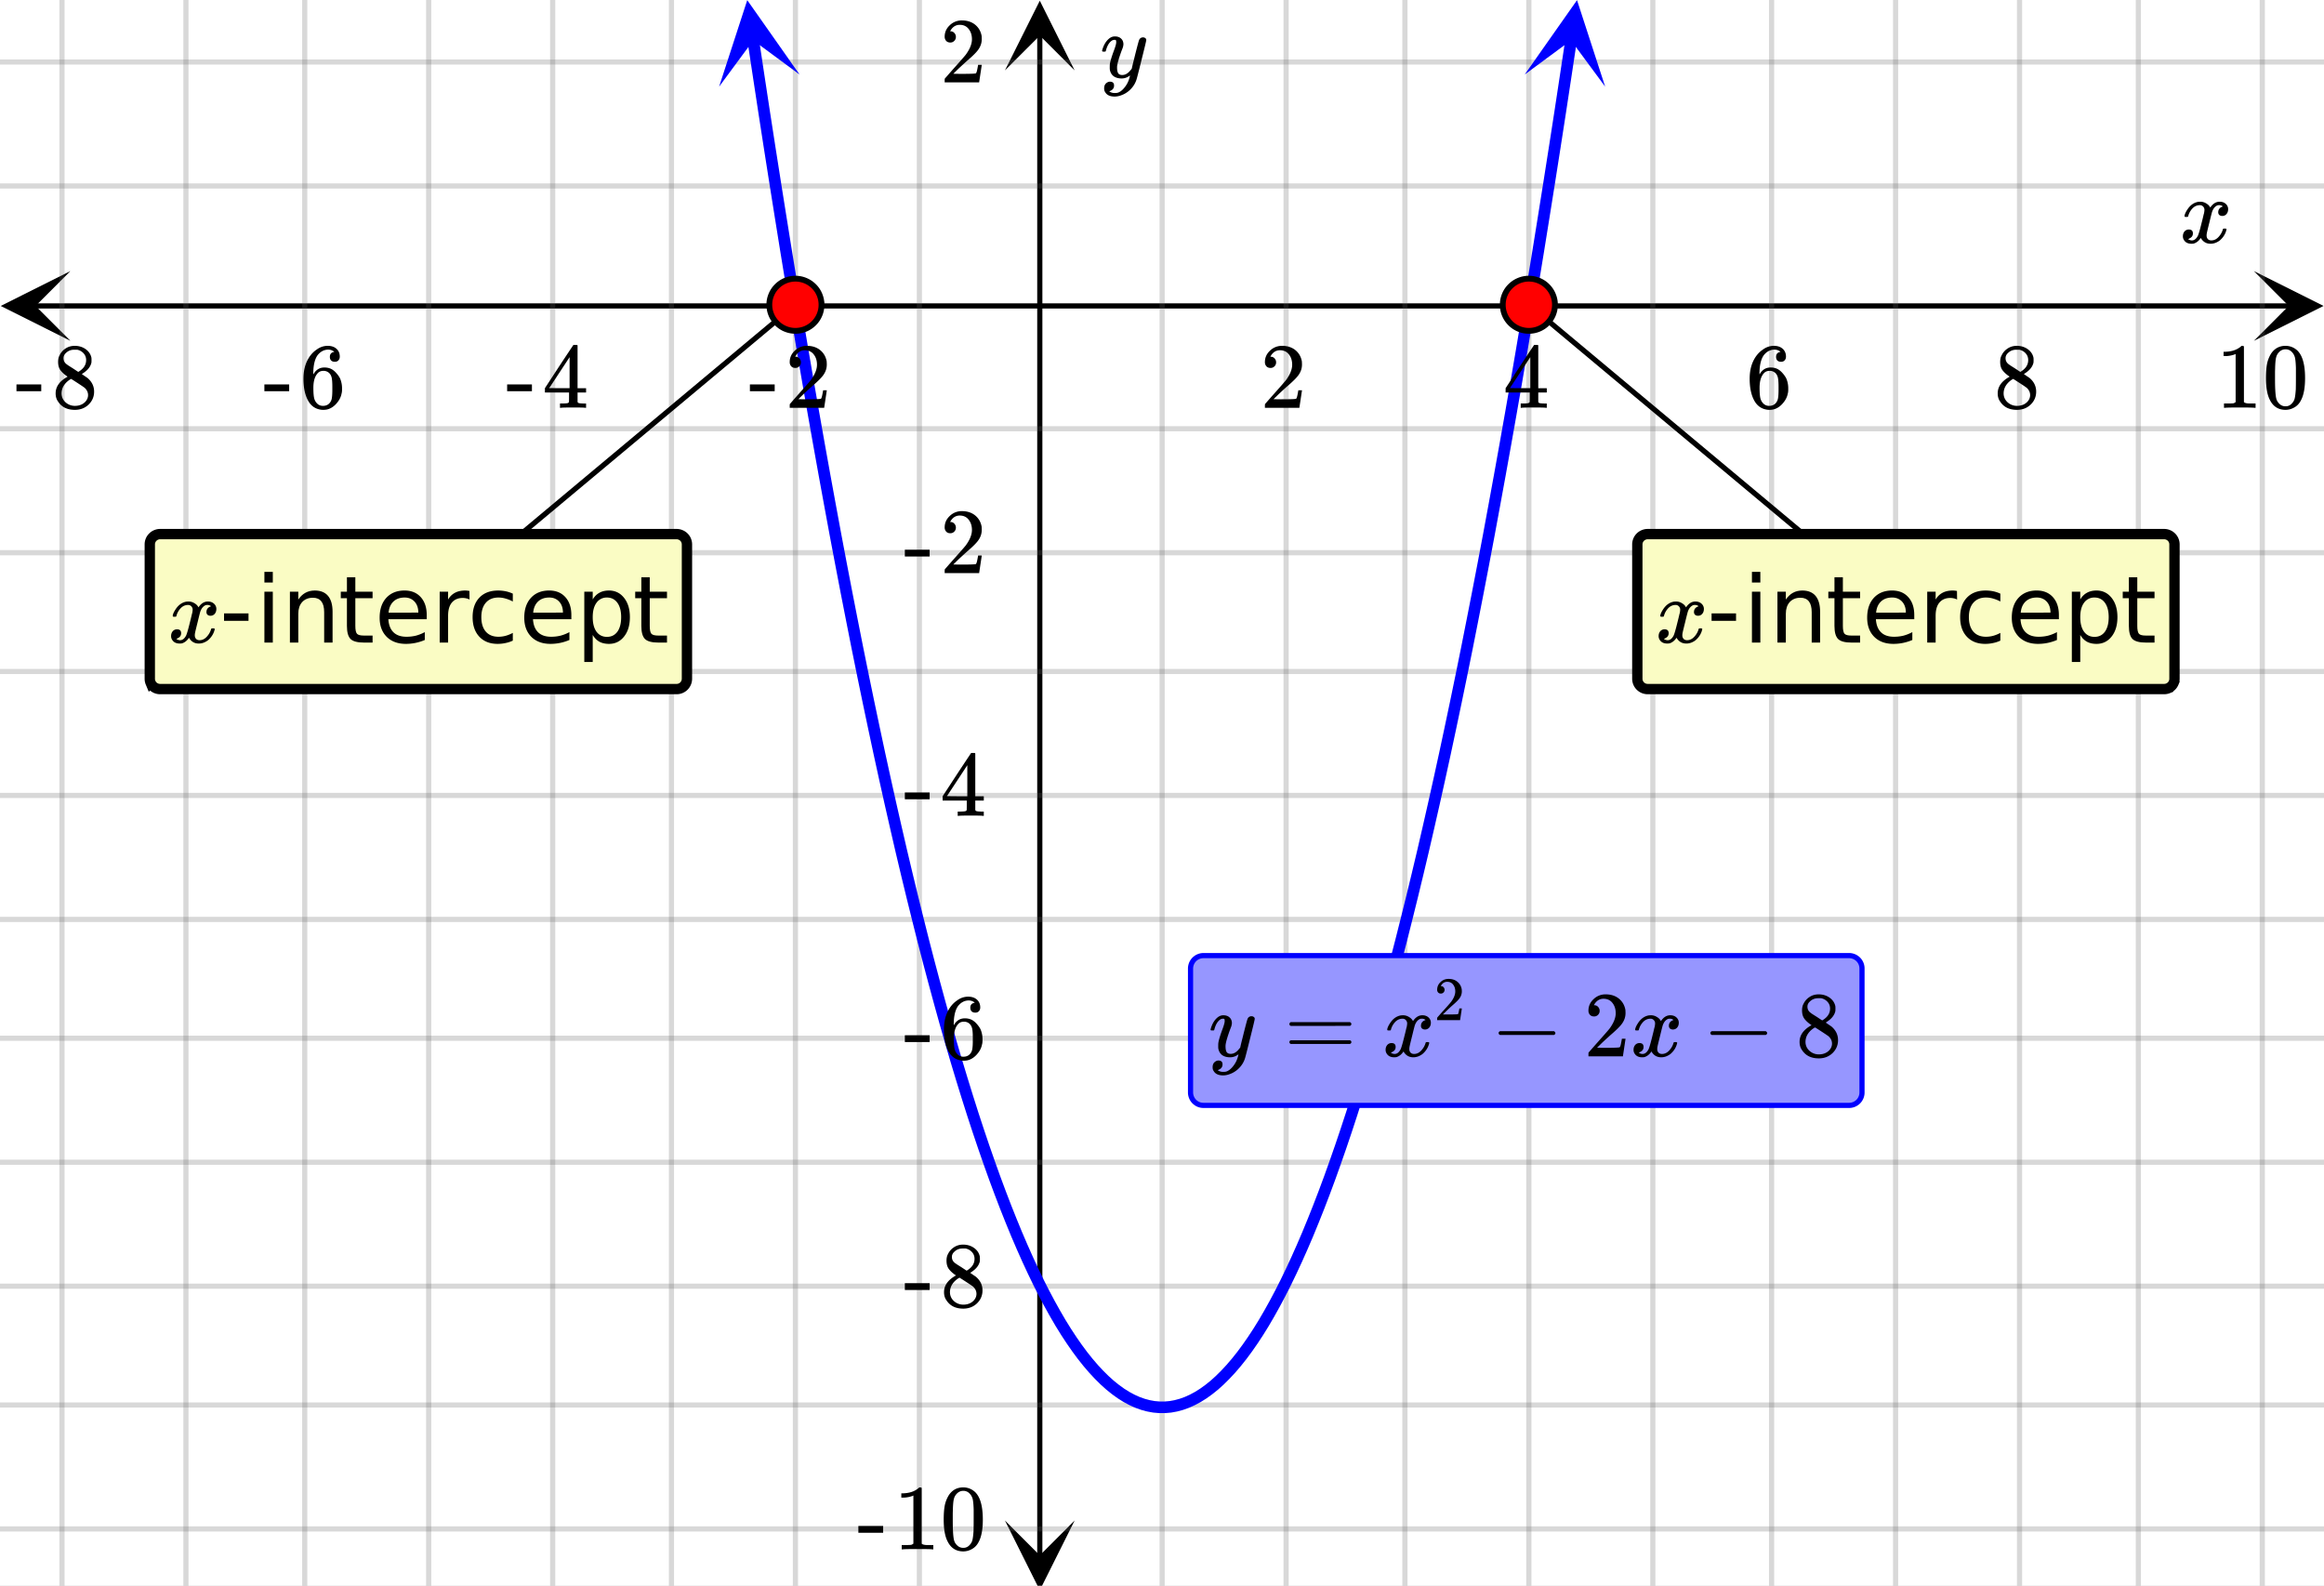 <svg xmlns="http://www.w3.org/2000/svg" xmlns:xlink="http://www.w3.org/1999/xlink" width="449.28" height="306.56" viewBox="0 0 336.96 229.92"><rect x="0" y="0" width="336.96" height="229.92" fill="#333333" stroke="none"/><defs><symbol overflow="visible" id="l"><path d="M.781-3.75C.727-3.8.703-3.848.703-3.89c.031-.25.172-.563.422-.938.414-.633.941-1.004 1.578-1.11.133-.007.235-.015.297-.015.313 0 .598.086.86.25.269.156.46.355.578.594.113-.157.187-.25.218-.282.332-.375.711-.562 1.14-.562.364 0 .661.105.891.312.227.211.344.465.344.766 0 .281-.078.516-.234.703a.776.776 0 0 1-.625.281.64.64 0 0 1-.422-.14.521.521 0 0 1-.156-.39c0-.415.222-.696.672-.845a.58.58 0 0 0-.141-.093.705.705 0 0 0-.39-.094.91.91 0 0 0-.266.031c-.336.149-.586.445-.75.89-.032.075-.164.579-.39 1.516-.231.93-.356 1.45-.376 1.563a1.827 1.827 0 0 0-.047.406c0 .211.063.383.188.516.125.125.289.187.5.187.383 0 .726-.16 1.031-.484.3-.32.508-.676.625-1.063.02-.082.04-.129.063-.14.03-.02.109-.031.234-.031.164 0 .25.039.25.109 0 .012-.012.058-.031.14-.149.563-.461 1.055-.938 1.47-.43.323-.875.484-1.344.484-.625 0-1.101-.282-1.421-.844-.262.406-.594.68-1 .812-.086.02-.2.032-.344.032-.524 0-.89-.188-1.11-.563a.953.953 0 0 1-.14-.531c0-.27.078-.5.234-.688a.798.798 0 0 1 .625-.28c.395 0 .594.187.594.562 0 .336-.164.574-.484.718a.359.359 0 0 1-.063.047l-.078.031c-.012.012-.024.016-.031.016h-.032c0 .031.063.074.188.125a.817.817 0 0 0 .36.078c.32 0 .597-.203.827-.61.102-.163.282-.75.532-1.75.05-.206.109-.437.171-.687.063-.257.11-.457.141-.593.031-.133.05-.211.063-.235a2.86 2.86 0 0 0 .078-.531.678.678 0 0 0-.188-.5.613.613 0 0 0-.484-.203c-.406 0-.762.156-1.063.469a2.562 2.562 0 0 0-.609 1.078c-.012.074-.031.12-.063.14a.752.752 0 0 1-.218.016zm0 0"/></symbol><symbol overflow="visible" id="t"><path d="M6.234-5.813c.125 0 .227.04.313.11.094.062.14.152.14.266 0 .117-.226 1.058-.671 2.828C5.578-.836 5.328.133 5.266.312a3.459 3.459 0 0 1-.688 1.22 3.641 3.641 0 0 1-1.11.874c-.491.239-.945.36-1.359.36-.687 0-1.152-.22-1.39-.657-.094-.125-.14-.304-.14-.53 0-.306.085-.544.265-.72.187-.168.379-.25.578-.25.394 0 .594.188.594.563 0 .332-.157.578-.47.734a.298.298 0 0 1-.062.032.295.295 0 0 0-.078.03c-.011.009-.023.016-.031.016L1.328 2c.031.05.129.11.297.172.133.05.273.078.422.078h.11c.155 0 .273-.012.359-.031.332-.094.648-.324.953-.688A3.69 3.69 0 0 0 4.188.25c.093-.3.14-.477.14-.531 0-.008-.012-.004-.031.015a.358.358 0 0 1-.078.047c-.336.239-.703.36-1.11.36-.46 0-.84-.106-1.14-.313-.293-.219-.48-.531-.563-.937a2.932 2.932 0 0 1-.015-.407c0-.218.007-.382.03-.5.063-.394.266-1.054.61-1.984.196-.531.297-.898.297-1.11a.838.838 0 0 0-.031-.265c-.024-.05-.074-.078-.156-.078h-.063c-.21 0-.406.094-.594.281-.293.293-.511.727-.656 1.297 0 .012-.008.027-.015.047a.188.188 0 0 1-.032.047l-.015.015c-.012.012-.028.016-.047.016h-.36C.305-3.8.281-3.836.281-3.86a.97.97 0 0 1 .047-.203c.188-.625.469-1.113.844-1.468.3-.282.617-.422.953-.422.383 0 .688.105.906.312.227.2.344.485.344.86-.023.168-.04.261-.047.281 0 .055-.07.246-.203.578-.367 1-.586 1.735-.656 2.203a1.857 1.857 0 0 0-.016.297c0 .344.05.61.156.797.114.18.313.266.594.266.207 0 .406-.051.594-.157a1.84 1.84 0 0 0 .422-.328c.093-.101.21-.242.36-.422a32.833 32.833 0 0 1 .25-1.063c.093-.35.175-.687.25-1 .343-1.35.534-2.062.577-2.124a.592.592 0 0 1 .578-.36zm0 0"/></symbol><symbol overflow="visible" id="m"><path d="M1.484-5.781c-.25 0-.449-.078-.593-.235a.872.872 0 0 1-.22-.609c0-.645.243-1.195.735-1.656a2.46 2.46 0 0 1 1.766-.703c.77 0 1.41.21 1.922.625.508.418.82.964.937 1.64.008.168.016.32.016.453 0 .524-.156 1.012-.469 1.47-.25.374-.758.89-1.516 1.546-.324.281-.777.695-1.359 1.234l-.781.766 1.016.016c1.414 0 2.164-.024 2.25-.079.039-.007.085-.101.14-.28.031-.095.094-.4.188-.923v-.03h.53v.03l-.374 2.47V0h-5v-.25c0-.188.008-.29.031-.313.008-.007.383-.437 1.125-1.28.977-1.095 1.61-1.813 1.89-2.157.602-.82.907-1.57.907-2.25 0-.594-.156-1.086-.469-1.484-.312-.407-.746-.61-1.297-.61-.523 0-.945.235-1.265.703-.024.032-.047.079-.078.141a.274.274 0 0 0-.047.078c0 .012.02.016.062.016a.68.68 0 0 1 .547.25.801.801 0 0 1 .219.562c0 .23-.078.422-.235.578a.76.76 0 0 1-.578.235zm0 0"/></symbol><symbol overflow="visible" id="n"><path d="M6.234 0c-.125-.031-.71-.047-1.75-.047-1.074 0-1.671.016-1.796.047h-.126v-.625h.422c.383-.008.618-.031.704-.063a.286.286 0 0 0 .171-.14c.008-.008.016-.25.016-.719v-.672h-3.5v-.625l2.031-3.11A431.58 431.58 0 0 1 4.5-9.108c.02-.008.113-.016.281-.016h.25l.078.078v6.203h1.235v.625H5.109V-.89a.25.25 0 0 0 .079.157c.07.062.328.101.765.109h.39V0zm-2.28-2.844v-4.5L1-2.859l1.469.015zm0 0"/></symbol><symbol overflow="visible" id="o"><path d="M5.031-8.11c-.199-.195-.48-.304-.843-.328-.625 0-1.153.274-1.579.813-.418.586-.625 1.492-.625 2.719L2-4.86l.11-.172c.363-.54.859-.813 1.484-.813.414 0 .781.09 1.094.266a2.6 2.6 0 0 1 .64.547c.219.242.395.492.531.75.196.449.297.933.297 1.453v.234c0 .211-.027.403-.078.578-.105.532-.383 1.032-.828 1.5-.387.407-.82.66-1.297.766a2.688 2.688 0 0 1-.547.047c-.168 0-.32-.016-.453-.047-.668-.125-1.2-.484-1.594-1.078C.83-1.66.563-2.79.563-4.218c0-.97.171-1.817.515-2.548.344-.726.82-1.296 1.438-1.703a2.62 2.62 0 0 1 1.562-.515c.531 0 .953.14 1.266.421.32.282.484.665.484 1.141 0 .23-.07.414-.203.547-.125.137-.297.203-.516.203-.218 0-.398-.062-.53-.187-.126-.125-.188-.301-.188-.532 0-.406.21-.644.64-.718zm-.593 3.235a1.18 1.18 0 0 0-.97-.484c-.335 0-.605.105-.812.312C2.22-4.597 2-3.883 2-2.907c0 .794.05 1.345.156 1.657.094.273.242.5.453.688.22.187.477.28.782.28.457 0 .804-.171 1.046-.515.133-.187.22-.41.25-.672.04-.258.063-.64.063-1.14v-.422c0-.508-.023-.895-.063-1.156a1.566 1.566 0 0 0-.25-.688zm0 0"/></symbol><symbol overflow="visible" id="p"><path d="M2.313-4.516c-.438-.289-.778-.593-1.016-.906-.242-.312-.36-.723-.36-1.234 0-.383.07-.707.22-.969.195-.406.488-.734.874-.984.383-.25.82-.375 1.313-.375.613 0 1.144.164 1.594.484.445.324.722.734.828 1.234.007.055.015.164.015.329 0 .199-.008.328-.015.39-.137.594-.547 1.11-1.235 1.547l-.156.11c.5.343.758.523.781.53.664.544 1 1.215 1 2.016 0 .73-.265 1.356-.797 1.875-.53.508-1.199.766-2 .766C2.254.297 1.441-.11.922-.922c-.23-.32-.344-.71-.344-1.172 0-.976.578-1.785 1.735-2.422zM5-6.922c0-.383-.125-.71-.375-.984a1.69 1.69 0 0 0-.922-.516h-.437c-.48 0-.883.164-1.204.485-.23.21-.343.453-.343.734 0 .387.164.695.5.922.039.043.328.23.86.562l.78.516c.008-.008.067-.047.172-.11a2.95 2.95 0 0 0 .25-.187C4.758-5.883 5-6.36 5-6.922zM1.437-2.109c0 .523.192.96.579 1.312a2.01 2.01 0 0 0 1.359.516c.363 0 .695-.07 1-.219.3-.156.531-.36.688-.61.144-.226.218-.472.218-.734 0-.383-.156-.726-.468-1.031-.075-.07-.45-.328-1.125-.766l-.407-.265C3.133-4 3.02-4.07 2.937-4.125l-.109-.063-.156.079c-.563.367-.938.812-1.125 1.343-.074.243-.11.461-.11.657zm0 0"/></symbol><symbol overflow="visible" id="q"><path d="M5.61 0c-.157-.031-.872-.047-2.141-.047C2.207-.047 1.5-.03 1.344 0h-.157v-.625h.344c.52 0 .86-.008 1.016-.031.07-.008.18-.067.328-.172v-6.969c-.023 0-.059.016-.11.047a4.134 4.134 0 0 1-1.39.25h-.25v-.625h.25c.758-.02 1.39-.188 1.89-.5a2.46 2.46 0 0 0 .422-.313c.008-.03.063-.046.157-.046a.36.36 0 0 1 .234.078v8.078c.133.137.43.203.89.203h.798V0zm0 0"/></symbol><symbol overflow="visible" id="r"><path d="M1.297-7.89c.5-.727 1.187-1.094 2.062-1.094.657 0 1.227.226 1.72.671.25.243.456.547.624.922.332.75.5 1.778.5 3.079 0 1.398-.195 2.46-.578 3.187-.25.523-.621.902-1.11 1.14a2.534 2.534 0 0 1-1.14.282c-1.031 0-1.79-.473-2.266-1.422-.386-.727-.578-1.79-.578-3.188 0-.832.051-1.519.156-2.062a4.48 4.48 0 0 1 .61-1.516zm3.031-.157a1.24 1.24 0 0 0-.953-.437c-.375 0-.7.148-.969.437-.199.211-.336.465-.406.766-.074.293-.121.797-.14 1.515 0 .063-.008.246-.016.547v.735c0 .855.008 1.453.031 1.796.031.637.082 1.09.156 1.36.07.273.207.508.406.703.25.273.563.406.938.406.363 0 .664-.133.906-.406.196-.195.332-.43.407-.703.07-.27.128-.723.171-1.36.008-.343.016-.94.016-1.796v-.735-.547c-.023-.718-.07-1.222-.14-1.515-.075-.301-.212-.555-.407-.766zm0 0"/></symbol><symbol overflow="visible" id="s"><path d="M.14-2.406v-.985h3.594v.985zm0 0"/></symbol><symbol overflow="visible" id="u"><path d="M.75-4.672c0-.125.063-.219.188-.281H9.53c.133.062.203.156.203.281 0 .094-.062.18-.187.25l-4.281.016H.969C.82-4.457.75-4.546.75-4.672zm0 2.61c0-.133.07-.223.219-.266h8.578a.249.249 0 0 0 .062.047l.063.047c.02.011.035.039.047.078.008.031.015.062.015.094 0 .117-.07.203-.203.265H.937C.813-1.859.75-1.945.75-2.063zm0 0"/></symbol><symbol overflow="visible" id="v"><path d="M1.328-3.094c-.137-.07-.203-.164-.203-.281 0-.113.066-.203.203-.266h7.828c.133.075.203.168.203.282 0 .105-.07.195-.203.265zm0 0"/></symbol><symbol overflow="visible" id="w"><path d="M.984-3.86a.492.492 0 0 1-.39-.156.558.558 0 0 1-.14-.39c0-.438.16-.805.483-1.11.32-.312.711-.468 1.172-.468.52 0 .946.14 1.282.421.343.282.55.649.625 1.094.007.106.015.203.015.297 0 .344-.105.668-.312.969-.168.25-.508.594-1.016 1.031-.219.188-.515.465-.89.828l-.532.516h.672c.945 0 1.445-.016 1.5-.047.031 0 .063-.063.094-.188.02-.062.062-.265.125-.609v-.031h.36v.031l-.25 1.64V0H.452v-.172A.67.67 0 0 1 .47-.375c0-.008.25-.297.75-.86.656-.718 1.078-1.195 1.265-1.437.395-.539.594-1.039.594-1.5 0-.394-.105-.723-.312-.984-.2-.27-.485-.407-.86-.407-.343 0-.625.157-.843.47A.545.545 0 0 1 1-5a.223.223 0 0 0-.016.063h.047a.45.45 0 0 1 .36.171c.093.106.14.23.14.375a.513.513 0 0 1-.156.375.498.498 0 0 1-.39.157zm0 0"/></symbol><symbol overflow="visible" id="x"><path d="M.656-4.234h3.547v1.078H.656zm0 0"/></symbol><symbol overflow="visible" id="y"><path d="M1.266-7.375h1.218V0H1.266zm0-2.875h1.218v1.547H1.266zm0 0"/></symbol><symbol overflow="visible" id="z"><path d="M7.406-4.453V0H6.188v-4.406c0-.696-.137-1.219-.407-1.563-.273-.351-.68-.531-1.218-.531-.657 0-1.18.21-1.563.625-.375.418-.563.984-.563 1.703V0H1.22v-7.375h1.218v1.14c.29-.437.633-.765 1.032-.984.394-.218.847-.328 1.36-.328.843 0 1.484.262 1.921.781.438.524.656 1.293.656 2.313zm0 0"/></symbol><symbol overflow="visible" id="A"><path d="M2.469-9.469v2.094h2.5v.938h-2.5v4.015c0 .594.082.98.25 1.156.164.168.5.25 1 .25h1.25V0h-1.25C2.78 0 2.133-.172 1.78-.516c-.355-.351-.531-.988-.531-1.906v-4.015H.36v-.938h.89v-2.094zm0 0"/></symbol><symbol overflow="visible" id="B"><path d="M7.578-3.984v.593H2.016c.05.836.3 1.47.75 1.907.445.43 1.07.64 1.875.64.468 0 .921-.05 1.359-.156a5.827 5.827 0 0 0 1.297-.516v1.141a6.956 6.956 0 0 1-2.734.563C3.394.188 2.469-.149 1.78-.829 1.094-1.516.75-2.441.75-3.61c0-1.207.32-2.164.969-2.875.656-.707 1.535-1.063 2.64-1.063.989 0 1.77.32 2.344.953.582.637.875 1.508.875 2.61zm-1.219-.36c0-.664-.183-1.195-.546-1.593-.368-.395-.844-.594-1.438-.594-.68 0-1.219.195-1.625.578-.406.387-.64.922-.703 1.61zm0 0"/></symbol><symbol overflow="visible" id="C"><path d="M5.547-6.234a1.38 1.38 0 0 0-.453-.172 2.203 2.203 0 0 0-.532-.063c-.68 0-1.203.227-1.578.672-.367.438-.546 1.074-.546 1.906V0h-1.22v-7.375h1.22v1.14a2.469 2.469 0 0 1 1-.984c.406-.218.898-.328 1.484-.328.082 0 .176.008.281.016.102.011.211.027.328.047zm0 0"/></symbol><symbol overflow="visible" id="D"><path d="M6.578-7.094v1.14a4.783 4.783 0 0 0-1.031-.421A3.695 3.695 0 0 0 4.5-6.531c-.781 0-1.39.25-1.828.75-.438.5-.656 1.199-.656 2.093 0 .907.218 1.61.656 2.11.437.492 1.047.734 1.828.734.352 0 .703-.047 1.047-.14a4.783 4.783 0 0 0 1.031-.422v1.125a4.505 4.505 0 0 1-1.047.344c-.367.082-.75.124-1.156.124-1.117 0-2-.347-2.656-1.046C1.07-1.555.75-2.5.75-3.688c0-1.195.328-2.14.984-2.828.657-.687 1.563-1.03 2.72-1.03.374 0 .737.038 1.093.109.351.074.695.187 1.031.343zm0 0"/></symbol><symbol overflow="visible" id="E"><path d="M2.438-1.11v3.923h-1.22V-7.376h1.22v1.125c.257-.438.582-.758.968-.969.383-.218.848-.328 1.39-.328.895 0 1.626.356 2.188 1.063.563.71.844 1.64.844 2.796 0 1.168-.281 2.106-.844 2.813C6.422-.165 5.691.188 4.797.188c-.543 0-1.008-.106-1.39-.313-.387-.219-.712-.547-.97-.984zm4.124-2.577c0-.883-.183-1.579-.546-2.079-.368-.507-.871-.765-1.516-.765a1.79 1.79 0 0 0-1.516.765c-.367.5-.546 1.196-.546 2.079 0 .898.18 1.601.546 2.109.375.5.88.75 1.516.75.645 0 1.148-.25 1.516-.75.363-.508.546-1.211.546-2.11zm0 0"/></symbol><clipPath id="a"><path d="M0 0h336.96v229.91H0zm0 0"/></clipPath><clipPath id="b"><path d="M.102 39.3H11V50H.102zm0 0"/></clipPath><clipPath id="c"><path d="M326.79 39.3h10.17V50h-10.17zm0 0"/></clipPath><clipPath id="d"><path d="M8 0h321v229.91H8zm0 0"/></clipPath><clipPath id="e"><path d="M145.707 220H156v9.91h-10.293zm0 0"/></clipPath><clipPath id="f"><path d="M145.707 0H156v10.21h-10.293zm0 0"/></clipPath><clipPath id="g"><path d="M0 8h336.96v215H0zm0 0"/></clipPath><clipPath id="h"><path d="M104 0h12v13h-12zm0 0"/></clipPath><clipPath id="i"><path d="M114.176-.86l3.949 26.243-26.242 3.949L87.93 3.09zm0 0"/></clipPath><clipPath id="j"><path d="M221 0h12v13h-12zm0 0"/></clipPath><clipPath id="k"><path d="M221.07 10.805l3.95-26.242 26.242 3.949-3.95 26.242zm0 0"/></clipPath></defs><g clip-path="url(#a)" fill="#fff"><path d="M0 0h336.96v229.92H0z"/><path d="M0 0h336.96v229.92H0z"/></g><path d="M5.055 44.355h326.89" fill="none" stroke="#000" stroke-width=".749"/><g clip-path="url(#b)"><path d="M10.21 39.3L.103 44.356l10.109 5.06-5.055-5.06zm0 0"/></g><g clip-path="url(#c)"><path d="M326.79 39.3l10.108 5.055-10.109 5.06 5.055-5.06zm0 0"/></g><g clip-path="url(#d)"><path d="M168.5 0v230.656M186.473 0v230.656M203.699 0v230.656M221.672 0v230.656M239.645 0v230.656M256.867 0v230.656M274.844 0v230.656M292.816 0v230.656M310.04 0v230.656M328.012 0v230.656M133.3 0v230.656M115.328 0v230.656M97.355 0v230.656M80.133 0v230.656M62.156 0v230.656M44.184 0v230.656M26.96 0v230.656M8.988 0v230.656" fill="none" stroke-linecap="round" stroke-linejoin="round" stroke="#666" stroke-opacity=".251" stroke-width=".749"/></g><path d="M150.762 225.602V5.055" fill="none" stroke="#000" stroke-width=".749"/><g clip-path="url(#e)"><path d="M145.707 220.445l5.055 10.114 5.054-10.114-5.054 5.055zm0 0"/></g><g clip-path="url(#f)"><path d="M145.707 10.21L150.762.103l5.054 10.109-5.054-5.055zm0 0"/></g><g clip-path="url(#g)"><path d="M0 26.96h337M0 8.989h337M0 62.156h337M0 80.133h337M0 97.355h337M0 115.328h337M0 133.301h337M0 150.527h337M0 168.5h337M0 186.473h337M0 203.699h337M0 221.672h337" fill="none" stroke-linecap="round" stroke-linejoin="round" stroke="#666" stroke-opacity=".251" stroke-width=".749"/></g><path d="M109.203 5.734l.797 5.29.793 5.214.797 5.145.797 5.074.797 5.004.793 4.93.796 4.859.797 4.785.797 4.719.793 4.644.797 4.575.797 4.5.797 4.43.797 4.359.793 4.289.797 4.215.796 4.144.797 4.074.793 4.004.797 3.93.797 3.86.797 3.785.793 3.714.797 3.645.797 3.574.796 3.5.793 3.434.797 3.355.797 3.29.797 3.214.793 3.145.797 3.074.797 3 .797 2.93.793 2.859.796 2.785.797 2.715.797 2.644.797 2.575.793 2.5.797 2.43.797 2.359.797 2.285.793 2.215.797 2.144.796 2.074.797 2 .793 1.93.797 1.856.797 1.789.797 1.715.793 1.644.797 1.57.797 1.5.796 1.43.793 1.36.797 1.285.797 1.214.797 1.145.793 1.07.797 1 .797.93.797.855.797.79.793.714.796.641.797.574.797.5.793.426.797.36.797.285.797.214.793.145.797.07h.796l.797-.07.793-.145.797-.214.797-.286.797-.359.793-.426.797-.5.797-.574.797-.64.793-.715.796-.79.797-.855.797-.93.797-1 .793-1.07.797-1.145.797-1.214.797-1.286.793-1.359.796-1.43.797-1.5.797-1.57.793-1.644.797-1.715.797-1.79.797-1.855.793-1.93.797-2 .797-2.074.796-2.144.793-2.215.797-2.285.797-2.36.797-2.43.793-2.5.797-2.574.797-2.644.797-2.715.796-2.785.793-2.86.797-2.93.797-3 .797-3.073.793-3.145.797-3.215.797-3.289.797-3.355.793-3.434.796-3.5.797-3.574.797-3.645.793-3.714.797-3.786.797-3.859.797-3.93.793-4.004.797-4.074.797-4.144.796-4.215.793-4.29.797-4.359.797-4.43.797-4.5.797-4.574.793-4.644.797-4.719.797-4.785.796-4.86.793-4.93.797-5.003.797-5.074.797-5.145.793-5.215.797-5.289" fill="none" stroke-width="1.685" stroke-linecap="round" stroke-linejoin="round" stroke="#00f"/><g clip-path="url(#h)"><g clip-path="url(#i)"><path d="M115.93 10.805L108.344.02l-4.078 12.539 4.953-6.707zm0 0" fill="#00f"/></g></g><g clip-path="url(#j)"><g clip-path="url(#k)"><path d="M221.07 10.805L228.656.02l4.078 12.539-4.953-6.707zm0 0" fill="#00f"/></g></g><path d="M115.328 44.184L60.66 89.867M221.672 44.184l54.668 45.683" fill="none" stroke-width=".758" stroke="#000"/><path d="M119.11 44.184a3.76 3.76 0 0 1-1.106 2.675 3.758 3.758 0 0 1-2.676 1.106c-.5 0-.984-.094-1.445-.285a3.678 3.678 0 0 1-1.227-.82 3.758 3.758 0 0 1-.82-1.227 3.763 3.763 0 0 1 0-2.895c.191-.465.465-.875.82-1.226a3.678 3.678 0 0 1 1.227-.82 3.763 3.763 0 0 1 2.895 0c.46.19.87.464 1.226.82.355.351.629.761.82 1.226.192.461.285.946.285 1.446zm0 0M225.453 44.184c0 .504-.097.984-.289 1.449-.191.46-.465.87-.82 1.226a3.678 3.678 0 0 1-1.227.82 3.74 3.74 0 0 1-1.445.286 3.76 3.76 0 0 1-2.676-1.106 3.758 3.758 0 0 1-1.105-2.675c0-.5.093-.985.285-1.446.191-.465.465-.875.82-1.226a3.758 3.758 0 0 1 1.227-.82 3.763 3.763 0 0 1 2.894 0c.465.19.875.464 1.227.82.355.351.629.761.82 1.226.192.461.29.946.29 1.446zm0 0" fill="red" stroke-width=".843" stroke="#000"/><use xlink:href="#l" x="316.031" y="35.198"/><use xlink:href="#m" x="182.729" y="59.125"/><use xlink:href="#n" x="217.927" y="59.125"/><use xlink:href="#o" x="253.124" y="59.125"/><use xlink:href="#p" x="289.071" y="59.125"/><use xlink:href="#q" x="321.273" y="59.125"/><use xlink:href="#r" x="328.013" y="59.125"/><use xlink:href="#s" x="108.589" y="59.125"/><use xlink:href="#m" x="113.831" y="59.125"/><use xlink:href="#s" x="73.391" y="59.125"/><use xlink:href="#n" x="78.633" y="59.125"/><use xlink:href="#s" x="38.193" y="59.125"/><use xlink:href="#o" x="43.436" y="59.125"/><use xlink:href="#s" x="2.247" y="59.125"/><use xlink:href="#p" x="7.489" y="59.125"/><use xlink:href="#t" x="159.513" y="11.233"/><use xlink:href="#m" x="136.298" y="11.945"/><use xlink:href="#s" x="131.056" y="83.089"/><use xlink:href="#m" x="136.298" y="83.089"/><use xlink:href="#s" x="131.056" y="118.287"/><use xlink:href="#n" x="136.298" y="118.287"/><use xlink:href="#s" x="131.056" y="153.485"/><use xlink:href="#o" x="136.298" y="153.485"/><use xlink:href="#s" x="131.056" y="189.431"/><use xlink:href="#p" x="136.298" y="189.431"/><use xlink:href="#s" x="124.316" y="224.629"/><use xlink:href="#q" x="129.558" y="224.629"/><use xlink:href="#r" x="136.298" y="224.629"/><path d="M172.617 158.39v-17.972a1.889 1.889 0 0 1 .551-1.324 1.889 1.889 0 0 1 1.324-.55l93.61-.001a1.889 1.889 0 0 1 1.324.55 1.856 1.856 0 0 1 .547 1.325v17.973a1.866 1.866 0 0 1-1.871 1.87h-93.61c-.25 0-.488-.046-.719-.14a1.92 1.92 0 0 1-.605-.406 1.832 1.832 0 0 1-.406-.61 1.87 1.87 0 0 1-.145-.714zm0 0" fill="#9696ff" stroke="#00f" stroke-width=".749"/><use xlink:href="#t" x="175.24" y="153.148"/><use xlink:href="#u" x="186.204" y="153.148"/><use xlink:href="#l" x="200.433" y="153.148"/><use xlink:href="#v" x="216.16" y="153.148"/><use xlink:href="#w" x="207.922" y="147.906"/><use xlink:href="#m" x="229.64" y="153.148"/><use xlink:href="#l" x="236.38" y="153.148"/><use xlink:href="#v" x="246.864" y="153.148"/><use xlink:href="#p" x="260.344" y="153.148"/><path d="M21.531 98.402V78.934c0-.223.043-.438.13-.645a1.674 1.674 0 0 1 .91-.914c.206-.086.421-.129.644-.129h74.89a1.665 1.665 0 0 1 1.192.496c.156.156.277.34.363.547.086.207.13.422.13.645v19.468c0 .227-.044.442-.13.645a1.674 1.674 0 0 1-.91.914 1.665 1.665 0 0 1-.645.129h-74.89a1.665 1.665 0 0 1-1.192-.496 1.674 1.674 0 0 1-.363-.547 1.637 1.637 0 0 1-.129-.645zm0 0" fill="#fafcc4"/><path d="M21.719 98.402V78.934c0-.2.035-.391.113-.575.074-.183.184-.343.324-.484.14-.14.301-.25.485-.324.183-.078.375-.117.574-.117h74.89c.2 0 .387.039.57.117.184.074.348.183.49.324.14.14.25.3.323.484.075.184.114.375.114.575v19.468a1.52 1.52 0 0 1-.438 1.063 1.5 1.5 0 0 1-1.059.438h-74.89a1.507 1.507 0 0 1-1.059-.438c-.14-.14-.25-.305-.324-.488a1.448 1.448 0 0 1-.113-.575zm0 0" fill="none" stroke-width="1.498" stroke="#000"/><use xlink:href="#l" x="24.339" y="93.162"/><use xlink:href="#x" x="31.828" y="93.162"/><use xlink:href="#y" x="37.07" y="93.162"/><use xlink:href="#z" x="40.814" y="93.162"/><use xlink:href="#A" x="49.052" y="93.162"/><use xlink:href="#B" x="54.294" y="93.162"/><use xlink:href="#C" x="62.532" y="93.162"/><use xlink:href="#D" x="67.774" y="93.162"/><use xlink:href="#B" x="75.263" y="93.162"/><use xlink:href="#E" x="83.501" y="93.162"/><use xlink:href="#A" x="91.739" y="93.162"/><path d="M237.21 98.402V78.934c0-.223.044-.438.13-.645a1.674 1.674 0 0 1 .91-.914c.207-.086.422-.129.645-.129h74.89a1.665 1.665 0 0 1 1.192.496c.156.156.277.34.363.547.086.207.129.422.129.645v19.468c0 .227-.043.442-.13.645a1.674 1.674 0 0 1-.91.914 1.665 1.665 0 0 1-.644.129h-74.89a1.665 1.665 0 0 1-1.192-.496 1.674 1.674 0 0 1-.363-.547 1.637 1.637 0 0 1-.13-.645zm0 0" fill="#fafcc4"/><path d="M237.398 98.402V78.934c0-.2.04-.391.114-.575.074-.183.183-.343.324-.484.14-.14.305-.25.488-.324.184-.078.371-.117.57-.117h74.891c.2 0 .39.039.574.117.184.074.344.183.485.324.14.14.25.3.324.484.078.184.113.375.113.575v19.468c0 .2-.035.391-.113.575a1.463 1.463 0 0 1-.324.488c-.14.14-.301.246-.485.324a1.52 1.52 0 0 1-.574.113h-74.89a1.5 1.5 0 0 1-1.383-.925 1.52 1.52 0 0 1-.114-.575zm0 0" fill="none" stroke-width="1.498" stroke="#000"/><use xlink:href="#l" x="240.019" y="93.162"/><use xlink:href="#x" x="247.508" y="93.162"/><use xlink:href="#y" x="252.75" y="93.162"/><use xlink:href="#z" x="256.494" y="93.162"/><use xlink:href="#A" x="264.732" y="93.162"/><use xlink:href="#B" x="269.974" y="93.162"/><use xlink:href="#C" x="278.212" y="93.162"/><use xlink:href="#D" x="283.454" y="93.162"/><use xlink:href="#B" x="290.943" y="93.162"/><g><use xlink:href="#E" x="299.181" y="93.162"/></g><g><use xlink:href="#A" x="307.419" y="93.162"/></g></svg>